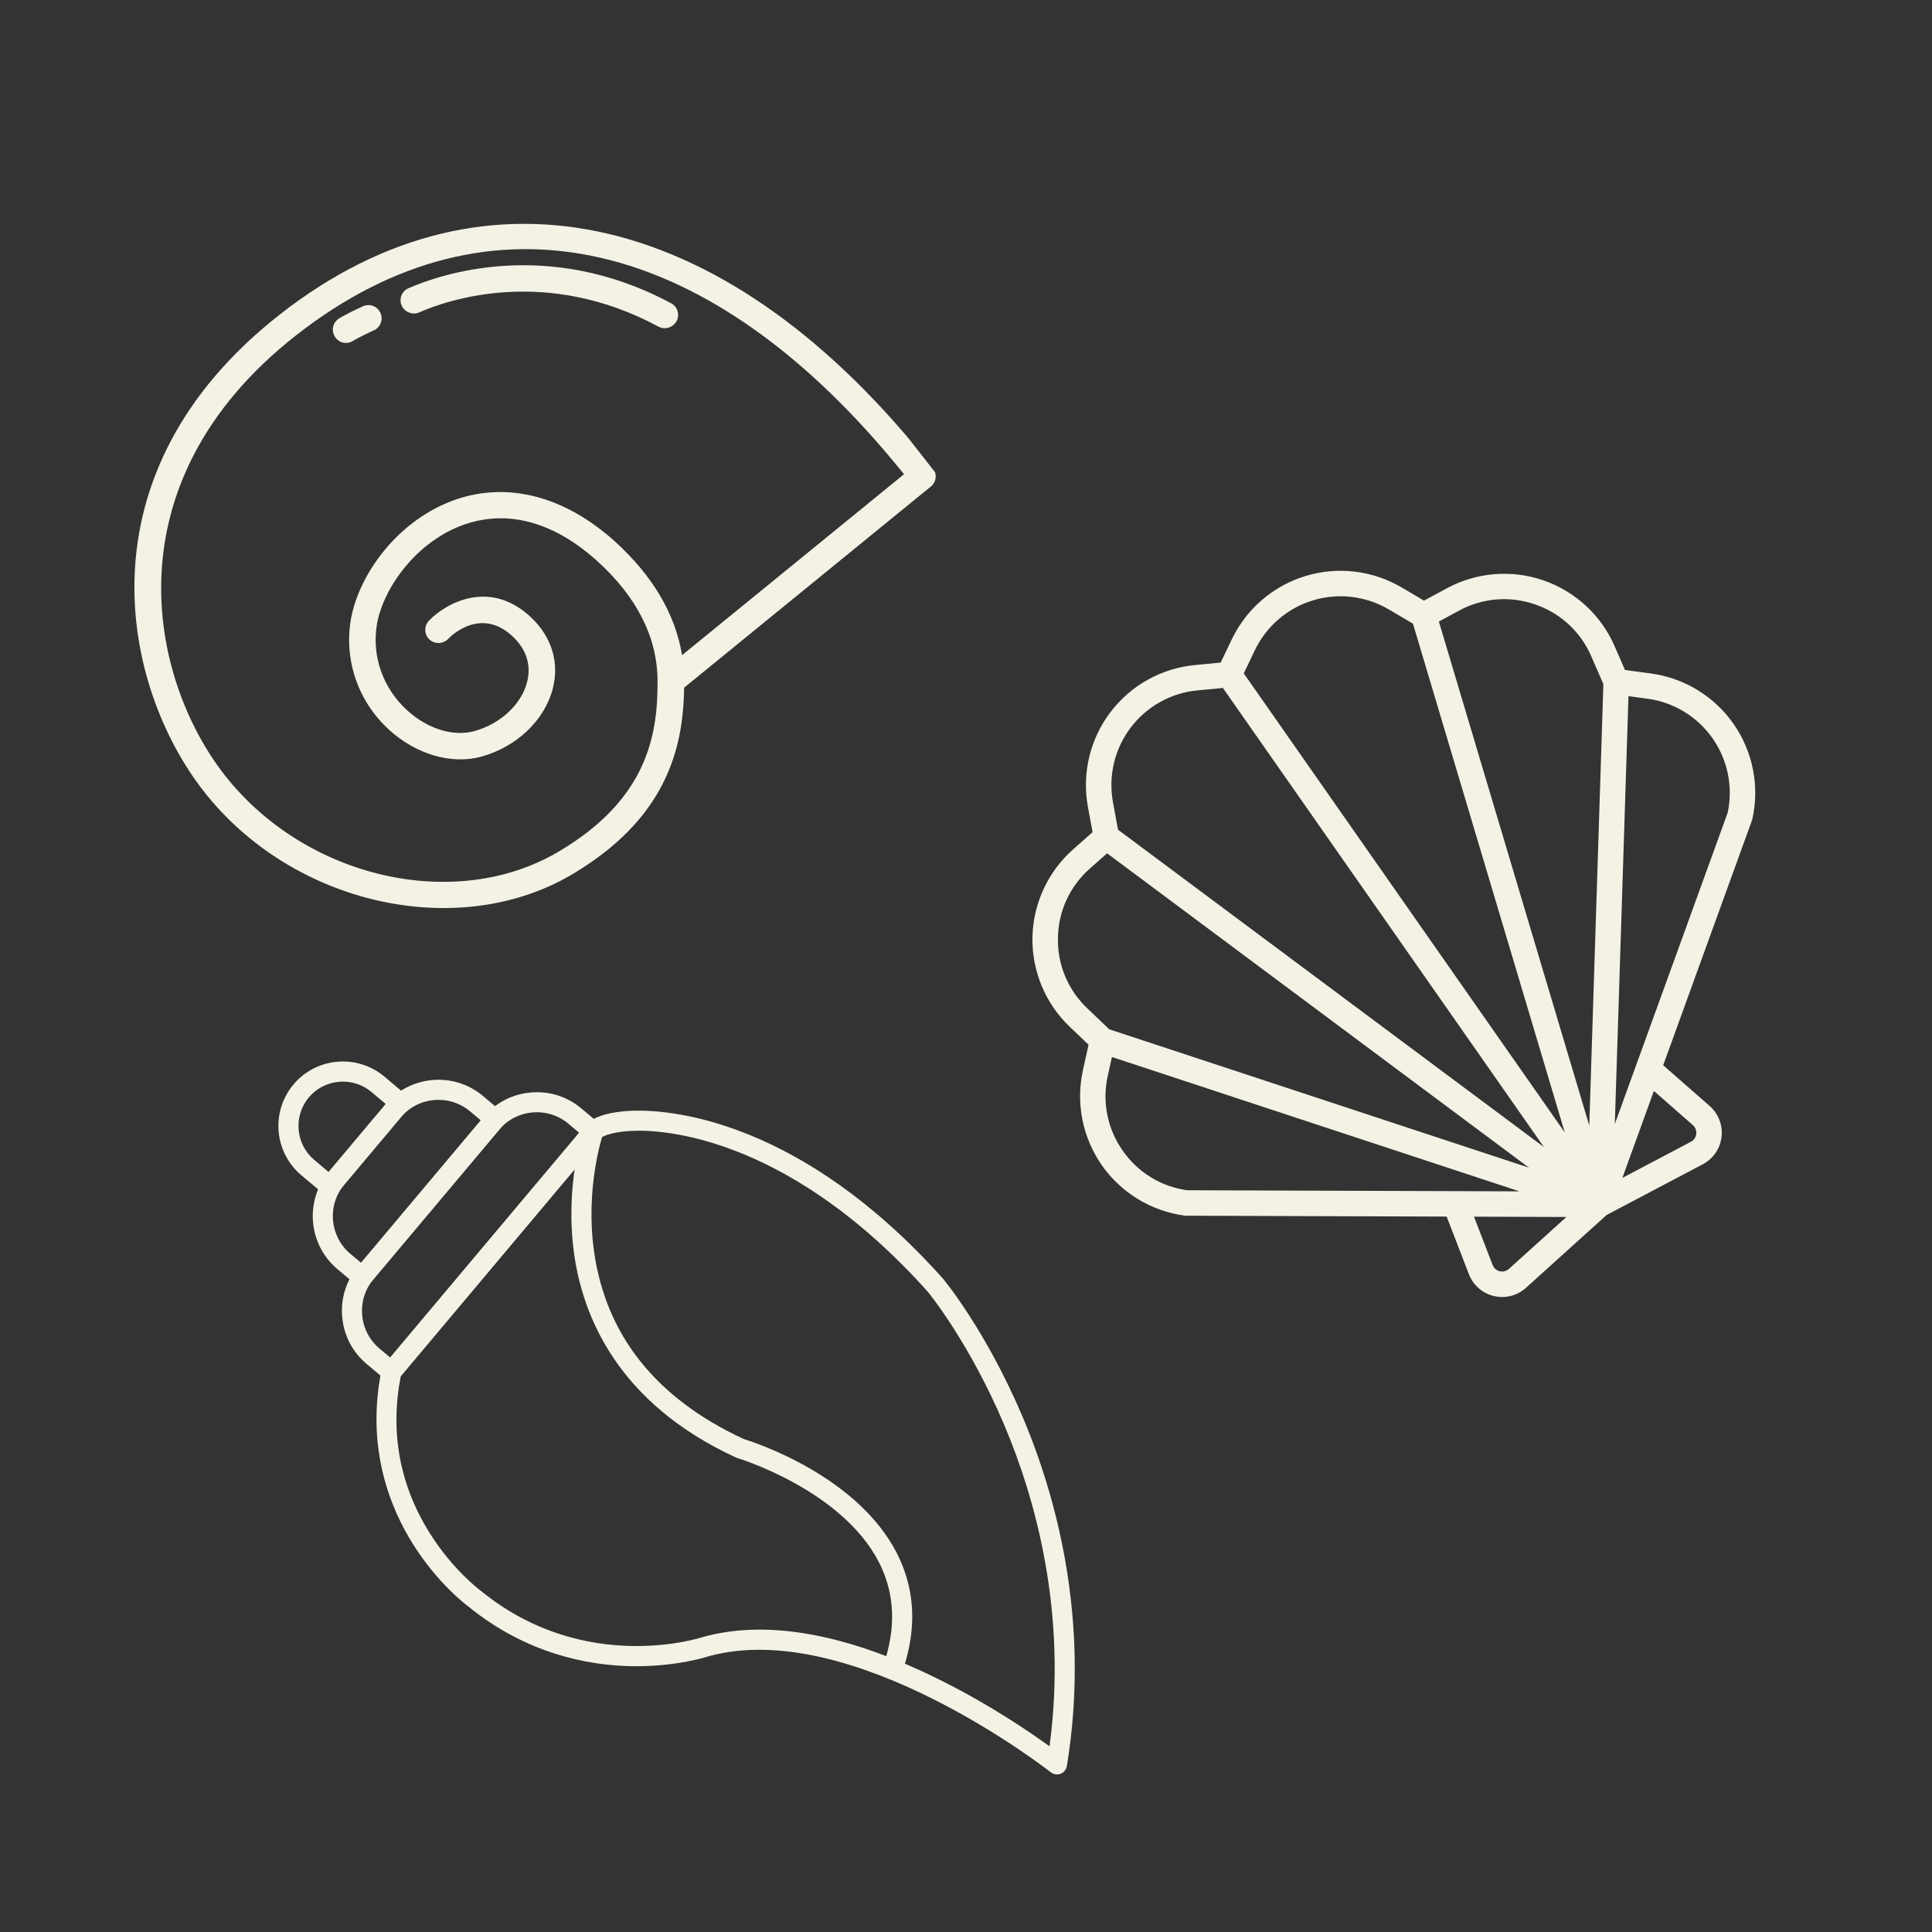 <?xml version="1.0" encoding="UTF-8"?> <svg xmlns="http://www.w3.org/2000/svg" xmlns:xlink="http://www.w3.org/1999/xlink" width="500" zoomAndPan="magnify" viewBox="0 0 375 375" height="500" preserveAspectRatio="xMidYMid meet" version="1.0"><rect x="0" y="0" width="375" height="375" fill="#333333" stroke="none"/><defs><clipPath id="44e2e33ee6"><path d="M 200 110 L 341 110 L 341 252 L 200 252 Z M 200 110 " clip-rule="nonzero"></path></clipPath><clipPath id="c78ef9b4a7"><path d="M 171.82 166.359 L 294.785 80.457 L 375.105 195.426 L 252.141 281.332 Z M 171.82 166.359 " clip-rule="nonzero"></path></clipPath><clipPath id="0c5cf7f469"><path d="M 171.82 166.359 L 294.785 80.457 L 375.105 195.426 L 252.141 281.332 Z M 171.82 166.359 " clip-rule="nonzero"></path></clipPath><clipPath id="19aa1a9d7a"><path d="M 26 43 L 182 43 L 182 177 L 26 177 Z M 26 43 " clip-rule="nonzero"></path></clipPath><clipPath id="0f37995f6f"><path d="M 0 103.207 L 118.086 10.711 L 193.008 106.359 L 74.922 198.855 Z M 0 103.207 " clip-rule="nonzero"></path></clipPath><clipPath id="274c5a51a3"><path d="M 0 103.207 L 118.086 10.711 L 193.008 106.359 L 74.922 198.855 Z M 0 103.207 " clip-rule="nonzero"></path></clipPath><clipPath id="4e6d5827a9"><path d="M 77 51 L 132 51 L 132 64 L 77 64 Z M 77 51 " clip-rule="nonzero"></path></clipPath><clipPath id="0bca1dfac6"><path d="M 0 103.207 L 118.086 10.711 L 193.008 106.359 L 74.922 198.855 Z M 0 103.207 " clip-rule="nonzero"></path></clipPath><clipPath id="239e81e150"><path d="M 0 103.207 L 118.086 10.711 L 193.008 106.359 L 74.922 198.855 Z M 0 103.207 " clip-rule="nonzero"></path></clipPath><clipPath id="abc37baac6"><path d="M 64 59 L 75 59 L 75 67 L 64 67 Z M 64 59 " clip-rule="nonzero"></path></clipPath><clipPath id="d3c8158b15"><path d="M 0 103.207 L 118.086 10.711 L 193.008 106.359 L 74.922 198.855 Z M 0 103.207 " clip-rule="nonzero"></path></clipPath><clipPath id="f6ecdab4ac"><path d="M 0 103.207 L 118.086 10.711 L 193.008 106.359 L 74.922 198.855 Z M 0 103.207 " clip-rule="nonzero"></path></clipPath><clipPath id="b4b40c9cf9"><path d="M 73 215 L 209 215 L 209 345 L 73 345 Z M 73 215 " clip-rule="nonzero"></path></clipPath><clipPath id="835017dc8b"><path d="M 64.715 356.688 L 51.773 207.25 L 198.227 194.566 L 211.168 344.008 Z M 64.715 356.688 " clip-rule="nonzero"></path></clipPath><clipPath id="0f12d233cf"><path d="M 64.715 356.688 L 51.773 207.25 L 198.227 194.566 L 211.168 344.008 Z M 64.715 356.688 " clip-rule="nonzero"></path></clipPath><clipPath id="36e3183c7e"><path d="M 66 212 L 118 212 L 118 269 L 66 269 Z M 66 212 " clip-rule="nonzero"></path></clipPath><clipPath id="dc2953f4fd"><path d="M 64.715 356.688 L 51.773 207.25 L 198.227 194.566 L 211.168 344.008 Z M 64.715 356.688 " clip-rule="nonzero"></path></clipPath><clipPath id="3b262729ed"><path d="M 64.715 356.688 L 51.773 207.25 L 198.227 194.566 L 211.168 344.008 Z M 64.715 356.688 " clip-rule="nonzero"></path></clipPath><clipPath id="22f6593392"><path d="M 60 209 L 99 209 L 99 250 L 60 250 Z M 60 209 " clip-rule="nonzero"></path></clipPath><clipPath id="fa174cc631"><path d="M 64.715 356.688 L 51.773 207.25 L 198.227 194.566 L 211.168 344.008 Z M 64.715 356.688 " clip-rule="nonzero"></path></clipPath><clipPath id="e21f3537f8"><path d="M 64.715 356.688 L 51.773 207.25 L 198.227 194.566 L 211.168 344.008 Z M 64.715 356.688 " clip-rule="nonzero"></path></clipPath><clipPath id="ee59c7ae03"><path d="M 54 206 L 80 206 L 80 233 L 54 233 Z M 54 206 " clip-rule="nonzero"></path></clipPath><clipPath id="cd199b2a1d"><path d="M 64.715 356.688 L 51.773 207.25 L 198.227 194.566 L 211.168 344.008 Z M 64.715 356.688 " clip-rule="nonzero"></path></clipPath><clipPath id="2873bfd86d"><path d="M 64.715 356.688 L 51.773 207.25 L 198.227 194.566 L 211.168 344.008 Z M 64.715 356.688 " clip-rule="nonzero"></path></clipPath><clipPath id="e4268b3b5e"><path d="M 110 217 L 178 217 L 178 326 L 110 326 Z M 110 217 " clip-rule="nonzero"></path></clipPath><clipPath id="7351c07db7"><path d="M 64.715 356.688 L 51.773 207.25 L 198.227 194.566 L 211.168 344.008 Z M 64.715 356.688 " clip-rule="nonzero"></path></clipPath><clipPath id="e2940d0f41"><path d="M 64.715 356.688 L 51.773 207.25 L 198.227 194.566 L 211.168 344.008 Z M 64.715 356.688 " clip-rule="nonzero"></path></clipPath></defs><g clip-path="url(#44e2e33ee6)"><g clip-path="url(#c78ef9b4a7)"><g clip-path="url(#0c5cf7f469)"><path fill="#f3f2e5" d="M 320.422 130.719 L 315.41 130.043 L 313.395 125.418 C 313.074 124.68 312.715 123.957 312.316 123.254 C 311.918 122.551 311.488 121.871 311.02 121.211 C 310.551 120.555 310.051 119.922 309.52 119.316 C 308.988 118.711 308.422 118.133 307.832 117.586 C 307.238 117.035 306.617 116.52 305.973 116.035 C 305.328 115.555 304.656 115.105 303.965 114.691 C 303.273 114.273 302.559 113.898 301.828 113.555 C 301.098 113.215 300.348 112.914 299.586 112.648 C 298.824 112.387 298.047 112.164 297.262 111.98 C 296.477 111.797 295.684 111.656 294.883 111.555 C 294.082 111.453 293.277 111.395 292.469 111.375 C 291.664 111.359 290.859 111.383 290.055 111.449 C 289.25 111.512 288.449 111.621 287.656 111.77 C 286.863 111.918 286.078 112.105 285.305 112.336 C 284.531 112.566 283.77 112.832 283.023 113.141 C 282.277 113.449 281.551 113.797 280.84 114.18 L 276.398 116.578 L 272.074 114.031 C 271.379 113.621 270.664 113.25 269.93 112.914 C 269.195 112.574 268.445 112.277 267.68 112.02 C 266.914 111.762 266.137 111.543 265.348 111.367 C 264.559 111.188 263.766 111.051 262.965 110.957 C 262.16 110.859 261.355 110.805 260.547 110.793 C 259.738 110.781 258.934 110.812 258.129 110.883 C 257.324 110.953 256.523 111.066 255.73 111.223 C 254.938 111.375 254.156 111.57 253.383 111.805 C 252.609 112.043 251.852 112.316 251.109 112.629 C 250.363 112.945 249.637 113.297 248.93 113.684 C 248.223 114.074 247.535 114.5 246.871 114.961 C 246.207 115.418 245.57 115.914 244.957 116.441 C 244.344 116.965 243.758 117.523 243.203 118.109 C 242.648 118.695 242.125 119.312 241.633 119.953 C 241.145 120.594 240.688 121.258 240.262 121.949 C 239.84 122.637 239.457 123.344 239.105 124.074 L 236.934 128.605 L 231.934 129.086 C 231.129 129.164 230.332 129.281 229.539 129.441 C 228.746 129.602 227.965 129.801 227.195 130.043 C 226.422 130.281 225.668 130.562 224.926 130.883 C 224.184 131.199 223.457 131.559 222.754 131.953 C 222.047 132.344 221.363 132.773 220.703 133.238 C 220.043 133.707 219.41 134.203 218.801 134.734 C 218.191 135.266 217.609 135.824 217.059 136.418 C 216.508 137.008 215.988 137.625 215.504 138.27 C 215.016 138.914 214.562 139.582 214.145 140.273 C 213.727 140.965 213.348 141.676 213.004 142.41 C 212.66 143.141 212.355 143.887 212.086 144.648 C 211.82 145.41 211.594 146.188 211.406 146.973 C 211.223 147.758 211.078 148.551 210.973 149.352 C 210.867 150.156 210.805 150.957 210.785 151.766 C 210.766 152.574 210.785 153.379 210.848 154.188 C 210.91 154.992 211.016 155.793 211.16 156.586 L 212.066 161.52 L 208.285 164.867 C 207.68 165.402 207.105 165.969 206.559 166.562 C 206.012 167.156 205.5 167.777 205.016 168.426 C 204.535 169.074 204.09 169.742 203.676 170.438 C 203.266 171.133 202.887 171.844 202.551 172.578 C 202.211 173.309 201.91 174.059 201.652 174.824 C 201.391 175.586 201.168 176.363 200.988 177.148 C 200.809 177.934 200.668 178.73 200.57 179.531 C 200.473 180.332 200.414 181.137 200.398 181.941 C 200.383 182.75 200.41 183.555 200.48 184.359 C 200.547 185.164 200.656 185.961 200.809 186.754 C 200.957 187.547 201.148 188.332 201.383 189.105 C 201.613 189.879 201.887 190.637 202.195 191.383 C 202.508 192.125 202.855 192.855 203.242 193.562 C 203.629 194.273 204.047 194.957 204.504 195.625 C 204.961 196.289 205.453 196.93 205.977 197.543 C 206.5 198.16 207.055 198.746 207.637 199.301 L 211.289 202.785 L 210.195 207.723 C 210.023 208.512 209.891 209.305 209.797 210.105 C 209.707 210.91 209.656 211.715 209.648 212.52 C 209.637 213.328 209.672 214.133 209.746 214.934 C 209.82 215.738 209.938 216.535 210.094 217.328 C 210.25 218.117 210.449 218.898 210.688 219.672 C 210.926 220.441 211.203 221.199 211.52 221.941 C 211.836 222.684 212.188 223.406 212.578 224.113 C 212.973 224.816 213.398 225.5 213.859 226.164 C 214.324 226.824 214.816 227.461 215.344 228.07 C 215.875 228.68 216.43 229.262 217.02 229.812 C 217.605 230.367 218.223 230.887 218.863 231.375 C 219.508 231.863 220.172 232.32 220.859 232.738 C 221.551 233.16 222.258 233.543 222.988 233.891 C 223.715 234.234 224.461 234.543 225.223 234.812 C 225.98 235.082 226.754 235.312 227.539 235.5 C 228.324 235.691 229.113 235.84 229.914 235.945 C 230.02 235.961 230.129 235.969 230.234 235.969 L 280.793 236.137 L 285.113 247.324 C 285.215 247.586 285.328 247.84 285.461 248.086 C 285.59 248.332 285.738 248.57 285.898 248.797 C 286.059 249.027 286.23 249.246 286.418 249.453 C 286.602 249.66 286.801 249.855 287.012 250.039 C 287.223 250.223 287.441 250.395 287.672 250.551 C 287.902 250.707 288.145 250.852 288.391 250.977 C 288.641 251.105 288.895 251.219 289.156 251.316 C 289.418 251.414 289.684 251.492 289.957 251.559 C 290.227 251.625 290.5 251.672 290.777 251.703 C 291.055 251.734 291.336 251.75 291.613 251.746 C 291.891 251.746 292.172 251.727 292.449 251.688 C 292.723 251.652 292.996 251.602 293.27 251.531 C 293.539 251.461 293.805 251.379 294.062 251.277 C 294.324 251.176 294.578 251.059 294.824 250.926 C 295.07 250.793 295.305 250.648 295.535 250.488 C 295.762 250.324 295.98 250.152 296.188 249.965 L 311.852 235.824 L 330.516 225.98 C 330.77 225.848 331.016 225.699 331.25 225.535 C 331.68 225.234 332.07 224.891 332.422 224.5 C 332.773 224.113 333.074 223.688 333.328 223.23 C 333.586 222.773 333.785 222.293 333.93 221.789 C 334.074 221.285 334.164 220.773 334.191 220.25 C 334.219 219.727 334.191 219.207 334.102 218.691 C 334.012 218.176 333.863 217.676 333.66 217.191 C 333.457 216.711 333.203 216.258 332.898 215.832 C 332.59 215.406 332.242 215.02 331.848 214.676 L 322.824 206.766 L 340.051 159.25 C 340.086 159.148 340.117 159.047 340.141 158.941 C 340.312 158.152 340.445 157.359 340.539 156.559 C 340.629 155.758 340.68 154.953 340.688 154.145 C 340.699 153.34 340.664 152.531 340.59 151.73 C 340.516 150.926 340.398 150.129 340.242 149.336 C 340.086 148.547 339.887 147.766 339.648 146.992 C 339.41 146.223 339.133 145.465 338.816 144.723 C 338.5 143.98 338.148 143.258 337.758 142.551 C 337.363 141.848 336.938 141.164 336.477 140.5 C 336.016 139.84 335.52 139.203 334.992 138.594 C 334.465 137.984 333.906 137.402 333.316 136.852 C 332.73 136.297 332.113 135.777 331.473 135.289 C 330.828 134.801 330.164 134.344 329.477 133.926 C 328.785 133.504 328.078 133.121 327.348 132.777 C 326.621 132.43 325.875 132.121 325.113 131.852 C 324.355 131.582 323.582 131.352 322.797 131.164 C 322.012 130.973 321.223 130.824 320.422 130.719 Z M 297.973 117.324 C 299.184 117.734 300.336 118.266 301.434 118.922 C 302.531 119.574 303.551 120.332 304.488 121.199 C 305.426 122.07 306.266 123.023 307 124.066 C 307.738 125.109 308.359 126.219 308.863 127.391 L 311.215 132.785 L 308.477 218.469 L 279.285 120.637 L 283.191 118.527 C 284.312 117.918 285.484 117.426 286.707 117.062 C 287.934 116.695 289.18 116.461 290.453 116.355 C 291.727 116.254 292.996 116.281 294.266 116.445 C 295.531 116.609 296.77 116.902 297.973 117.324 Z M 243.566 126.211 C 243.84 125.637 244.145 125.074 244.477 124.531 C 244.809 123.988 245.172 123.465 245.559 122.961 C 245.945 122.453 246.359 121.969 246.797 121.508 C 247.234 121.043 247.695 120.605 248.18 120.188 C 248.66 119.773 249.164 119.387 249.688 119.023 C 250.211 118.66 250.754 118.324 251.312 118.016 C 251.871 117.711 252.441 117.434 253.027 117.184 C 253.617 116.938 254.215 116.719 254.824 116.535 C 255.434 116.348 256.051 116.195 256.676 116.074 C 257.301 115.953 257.934 115.863 258.566 115.809 C 259.199 115.75 259.836 115.727 260.473 115.738 C 261.109 115.746 261.746 115.789 262.379 115.863 C 263.012 115.938 263.637 116.047 264.262 116.188 C 264.883 116.328 265.492 116.5 266.098 116.703 C 266.703 116.906 267.293 117.141 267.871 117.406 C 268.453 117.672 269.016 117.969 269.562 118.289 L 274.254 121.055 L 303.719 219.805 L 241.414 130.699 Z M 216.023 155.695 C 215.91 155.066 215.828 154.438 215.777 153.801 C 215.727 153.164 215.711 152.531 215.727 151.895 C 215.742 151.258 215.793 150.621 215.875 149.988 C 215.957 149.359 216.07 148.73 216.219 148.113 C 216.367 147.492 216.543 146.883 216.754 146.281 C 216.965 145.68 217.207 145.09 217.477 144.512 C 217.746 143.938 218.047 143.375 218.379 142.828 C 218.707 142.285 219.062 141.758 219.449 141.25 C 219.832 140.742 220.242 140.254 220.676 139.789 C 221.109 139.32 221.566 138.879 222.047 138.461 C 222.527 138.043 223.027 137.648 223.551 137.281 C 224.07 136.914 224.609 136.578 225.164 136.266 C 225.723 135.957 226.293 135.676 226.879 135.422 C 227.465 135.172 228.059 134.949 228.668 134.762 C 229.277 134.57 229.895 134.414 230.516 134.285 C 231.141 134.16 231.773 134.066 232.406 134.008 L 237.363 133.531 L 299.668 222.637 L 217.008 161.047 Z M 205.344 182.035 C 205.359 180.758 205.512 179.496 205.793 178.25 C 206.078 177.004 206.484 175.801 207.02 174.645 C 207.559 173.484 208.207 172.391 208.973 171.367 C 209.738 170.344 210.602 169.414 211.562 168.57 L 214.887 165.629 L 296.777 226.648 L 215.305 199.785 L 211.051 195.727 C 210.121 194.848 209.293 193.883 208.566 192.832 C 207.844 191.781 207.234 190.668 206.742 189.488 C 206.25 188.309 205.887 187.09 205.652 185.836 C 205.414 184.578 205.312 183.312 205.344 182.035 Z M 217.914 223.332 C 217.176 222.289 216.555 221.18 216.055 220.008 C 215.551 218.832 215.172 217.621 214.926 216.367 C 214.676 215.113 214.559 213.852 214.574 212.574 C 214.594 211.297 214.742 210.035 215.023 208.789 L 215.824 205.164 L 294.918 231.242 L 230.418 231.027 C 229.168 230.852 227.945 230.555 226.758 230.125 C 225.566 229.699 224.434 229.156 223.355 228.492 C 222.281 227.832 221.285 227.066 220.367 226.195 C 219.449 225.324 218.633 224.371 217.914 223.332 Z M 292.875 246.297 C 292.758 246.402 292.629 246.492 292.488 246.566 C 292.348 246.645 292.199 246.699 292.043 246.738 C 291.891 246.781 291.734 246.801 291.574 246.801 C 291.414 246.801 291.258 246.785 291.102 246.746 C 290.949 246.711 290.801 246.656 290.656 246.582 C 290.516 246.512 290.387 246.422 290.266 246.316 C 290.145 246.211 290.039 246.094 289.949 245.965 C 289.855 245.832 289.781 245.691 289.723 245.543 L 286.098 236.156 L 304.039 236.215 Z M 328.59 218.391 C 328.707 218.496 328.812 218.617 328.906 218.746 C 328.996 218.879 329.07 219.016 329.129 219.164 C 329.184 219.312 329.223 219.469 329.242 219.625 C 329.262 219.785 329.262 219.941 329.246 220.102 C 329.227 220.258 329.188 220.414 329.133 220.562 C 329.078 220.711 329.004 220.852 328.914 220.984 C 328.824 221.113 328.719 221.234 328.598 221.34 C 328.48 221.445 328.352 221.535 328.211 221.609 L 314.902 228.629 L 321.016 211.754 Z M 335.348 157.723 L 313.434 218.172 L 316.086 135.121 L 319.762 135.617 C 320.391 135.699 321.012 135.816 321.629 135.965 C 322.242 136.113 322.848 136.293 323.445 136.504 C 324.043 136.715 324.629 136.957 325.199 137.227 C 325.773 137.5 326.328 137.797 326.871 138.125 C 327.41 138.453 327.934 138.809 328.438 139.191 C 328.941 139.574 329.426 139.98 329.891 140.414 C 330.352 140.844 330.793 141.301 331.207 141.777 C 331.625 142.254 332.016 142.75 332.379 143.27 C 332.742 143.785 333.082 144.32 333.391 144.875 C 333.699 145.426 333.98 145.992 334.23 146.574 C 334.484 147.152 334.703 147.746 334.895 148.352 C 335.086 148.953 335.242 149.566 335.371 150.188 C 335.5 150.805 335.594 151.43 335.656 152.062 C 335.719 152.691 335.75 153.324 335.746 153.957 C 335.746 154.59 335.711 155.219 335.645 155.848 C 335.578 156.48 335.477 157.102 335.348 157.723 Z M 335.348 157.723 " fill-opacity="1" fill-rule="nonzero"></path></g></g></g><g clip-path="url(#19aa1a9d7a)"><g clip-path="url(#0f37995f6f)"><g clip-path="url(#274c5a51a3)"><path fill="#f3f2e5" d="M 181.066 90.871 C 141.828 40.777 94.461 29.594 54.34 61.02 C 14.66 92.098 23.75 133.418 39.574 153.621 C 56.781 175.59 88.809 182.797 110.988 169.754 C 113.355 168.355 115.477 166.898 117.371 165.414 C 130.406 155.203 132.652 143.309 132.789 133.473 L 180.66 94.449 C 181.766 93.582 181.934 91.977 181.066 90.871 Z M 132.387 127.168 C 131.07 119.184 126.711 111.801 119.41 105.141 C 109.68 96.363 98.75 93.465 88.535 96.934 C 77.145 100.863 69.613 111.602 68.109 120.215 C 66.746 128.16 69.512 136.18 75.555 141.684 C 80.805 146.434 87.617 148.434 93.375 146.875 C 100.258 145 105.684 139.832 107.289 133.688 C 108.586 128.648 107.152 123.762 103.188 119.938 C 95.234 112.316 86.676 116.93 83.277 120.457 C 82.293 121.48 82.297 123.109 83.32 124.09 C 84.344 125.07 85.945 125.039 86.953 124.047 C 87.578 123.352 93.438 117.695 99.625 123.645 C 102.898 126.785 102.891 130.152 102.305 132.395 C 101.207 136.719 97.086 140.559 92.035 141.914 C 87.961 143.02 82.977 141.473 79.043 137.883 C 74.285 133.562 72.109 127.27 73.176 121.086 C 74.418 114.156 80.777 105.047 90.23 101.77 C 96.133 99.742 105.371 99.379 115.953 108.922 C 123.695 115.945 127.621 123.82 127.629 132.219 C 127.656 132.25 127.656 132.25 127.625 132.273 C 127.695 142.965 125.426 155.285 108.383 165.324 C 88.355 177.141 59.289 170.469 43.613 150.453 C 29.074 131.895 20.793 93.816 57.504 65.059 C 95.133 35.586 138.004 45.453 175.469 92.047 Z M 132.387 127.168 " fill-opacity="1" fill-rule="nonzero"></path></g></g></g><g clip-path="url(#4e6d5827a9)"><g clip-path="url(#0bca1dfac6)"><g clip-path="url(#239e81e150)"><path fill="#f3f2e5" d="M 79.293 55.941 C 77.996 56.496 77.387 57.992 77.965 59.32 C 78.555 60.59 80.051 61.203 81.348 60.645 C 86.719 58.27 105.871 51.57 127.824 63.41 C 128.766 63.895 129.836 63.766 130.625 63.148 C 130.91 62.926 131.113 62.664 131.324 62.348 C 131.988 61.113 131.52 59.543 130.289 58.879 C 106.266 45.965 85.203 53.344 79.293 55.941 Z M 79.293 55.941 " fill-opacity="1" fill-rule="nonzero"></path></g></g></g><g clip-path="url(#abc37baac6)"><g clip-path="url(#d3c8158b15)"><g clip-path="url(#f6ecdab4ac)"><path fill="#f3f2e5" d="M 70.469 59.438 C 67.539 60.766 65.906 61.738 65.844 61.789 C 64.605 62.551 64.246 64.109 64.984 65.312 C 65.691 66.539 67.273 66.934 68.477 66.191 C 68.508 66.168 69.957 65.289 72.559 64.117 C 72.766 64.059 72.922 63.934 73.078 63.809 C 73.996 63.094 74.348 61.852 73.852 60.762 C 73.27 59.434 71.766 58.879 70.469 59.438 Z M 70.469 59.438 " fill-opacity="1" fill-rule="nonzero"></path></g></g></g><g clip-path="url(#b4b40c9cf9)"><g clip-path="url(#835017dc8b)"><g clip-path="url(#0f12d233cf)"><path fill="#f3f2e5" d="M 208.164 313.594 C 208.945 322.613 208.773 332.418 207.078 342.789 C 206.969 343.469 206.508 344.039 205.863 344.289 C 205.219 344.535 204.492 344.426 203.953 344 C 203.57 343.695 165.57 313.953 137.734 321.426 C 136.996 321.668 131.043 323.547 122.586 323.406 C 114.426 323.266 102.293 321.133 90.82 311.754 C 90.227 311.312 84.891 307.211 80.199 299.777 C 75.699 292.641 70.977 280.961 74.066 265.855 C 74.133 265.535 74.277 265.238 74.484 264.992 L 113.668 218.379 C 115.102 216.676 118.68 215.652 123.488 215.578 C 130.516 215.469 155.578 217.5 183.008 248.16 C 183.023 248.18 183.039 248.195 183.055 248.211 C 183.391 248.621 191.426 258.371 198.461 274.945 C 202.578 284.645 206.809 297.934 208.164 313.594 Z M 203.711 338.957 C 207.211 312.887 200.918 290.703 194.875 276.465 C 188.23 260.805 180.523 251.266 180.082 250.723 C 154.047 221.645 130.535 219.445 123.945 219.469 C 119.41 219.48 117.031 220.445 116.645 220.883 L 116.047 221.594 L 77.785 267.113 C 75.676 277.992 77.566 288.238 83.41 297.574 C 87.879 304.707 93.113 308.609 93.164 308.648 C 93.191 308.668 93.219 308.691 93.246 308.711 C 113.566 325.348 136.305 317.797 136.531 317.719 C 136.574 317.707 136.613 317.691 136.656 317.68 C 149.219 314.289 164.793 317.195 182.961 326.324 C 192.371 331.055 199.918 336.203 203.711 338.957 Z M 181.559 249.453 Z M 181.559 249.453 " fill-opacity="1" fill-rule="nonzero"></path></g></g></g><g clip-path="url(#36e3183c7e)"><g clip-path="url(#dc2953f4fd)"><g clip-path="url(#3b262729ed)"><path fill="#f3f2e5" d="M 117.094 219.465 C 117.141 219.98 116.977 220.488 116.645 220.883 L 77.461 267.496 C 76.77 268.32 75.543 268.426 74.719 267.734 L 71.145 264.73 C 68.41 262.43 66.727 259.188 66.418 255.602 C 66.105 252.016 67.203 248.535 69.504 245.797 L 93.898 216.777 C 96.199 214.043 99.441 212.359 103.027 212.051 C 106.613 211.738 110.094 212.836 112.832 215.137 L 116.406 218.145 C 116.801 218.477 117.051 218.953 117.094 219.465 Z M 75.738 263.5 L 112.414 219.867 L 110.332 218.117 C 108.387 216.484 105.918 215.707 103.367 215.926 C 100.82 216.148 98.516 217.336 96.883 219.281 L 72.488 248.301 C 70.855 250.242 70.082 252.715 70.301 255.262 C 70.523 257.812 71.711 260.113 73.656 261.746 Z M 75.738 263.5 " fill-opacity="1" fill-rule="nonzero"></path></g></g></g><g clip-path="url(#22f6593392)"><g clip-path="url(#fa174cc631)"><g clip-path="url(#e21f3537f8)"><path fill="#f3f2e5" d="M 98.008 217.059 C 98.055 217.574 97.891 218.086 97.559 218.48 L 71.809 249.105 C 71.117 249.926 69.891 250.035 69.066 249.344 L 65.492 246.336 C 59.824 241.57 59.086 233.078 63.852 227.406 L 74.812 214.367 C 79.578 208.695 88.074 207.961 93.742 212.727 L 97.316 215.73 C 97.715 216.066 97.965 216.543 98.008 217.059 Z M 70.086 245.113 L 93.324 217.465 L 91.242 215.711 C 87.211 212.328 81.18 212.848 77.793 216.875 L 66.836 229.914 C 63.449 233.941 63.973 239.973 68 243.359 Z M 70.086 245.113 " fill-opacity="1" fill-rule="nonzero"></path></g></g></g><g clip-path="url(#ee59c7ae03)"><g clip-path="url(#cd199b2a1d)"><g clip-path="url(#2873bfd86d)"><path fill="#f3f2e5" d="M 79.562 213.887 C 79.605 214.383 79.461 214.898 79.113 215.309 L 65.52 231.48 C 65.188 231.875 64.715 232.121 64.199 232.168 C 63.684 232.211 63.172 232.051 62.777 231.719 L 58.496 228.117 C 53.215 223.68 52.527 215.77 56.969 210.488 C 59.113 207.938 62.129 206.375 65.469 206.086 C 68.805 205.797 72.047 206.82 74.598 208.961 L 78.879 212.562 C 79.285 212.91 79.52 213.391 79.562 213.887 Z M 63.789 227.488 L 74.883 214.293 L 72.09 211.945 C 70.336 210.473 68.102 209.773 65.805 209.973 C 63.504 210.172 61.422 211.246 59.949 213 C 56.895 216.633 57.363 222.082 61 225.141 Z M 63.789 227.488 " fill-opacity="1" fill-rule="nonzero"></path></g></g></g><g clip-path="url(#e4268b3b5e)"><g clip-path="url(#7351c07db7)"><g clip-path="url(#e2940d0f41)"><path fill="#f3f2e5" d="M 176.961 311.426 C 177.328 315.664 176.699 320.098 175.07 324.691 C 174.711 325.703 173.602 326.23 172.586 325.875 C 171.57 325.516 171.043 324.406 171.402 323.391 C 173.98 316.117 173.719 309.359 170.637 303.297 C 163.457 289.184 143.301 283.055 143.102 283 C 143.008 282.973 142.922 282.941 142.836 282.898 C 119.914 272.336 113.098 255.504 111.418 243.242 C 109.605 230.031 113.164 219.445 113.316 219 C 113.668 217.984 114.773 217.441 115.789 217.793 C 116.809 218.141 117.348 219.25 117 220.266 C 116.934 220.453 113.57 230.594 115.297 242.863 C 117.582 259.18 127.359 271.441 144.348 279.309 C 146.395 279.938 166.395 286.395 174.102 301.52 C 175.711 304.676 176.664 307.988 176.961 311.426 Z M 176.961 311.426 " fill-opacity="1" fill-rule="nonzero"></path></g></g></g></svg> 
